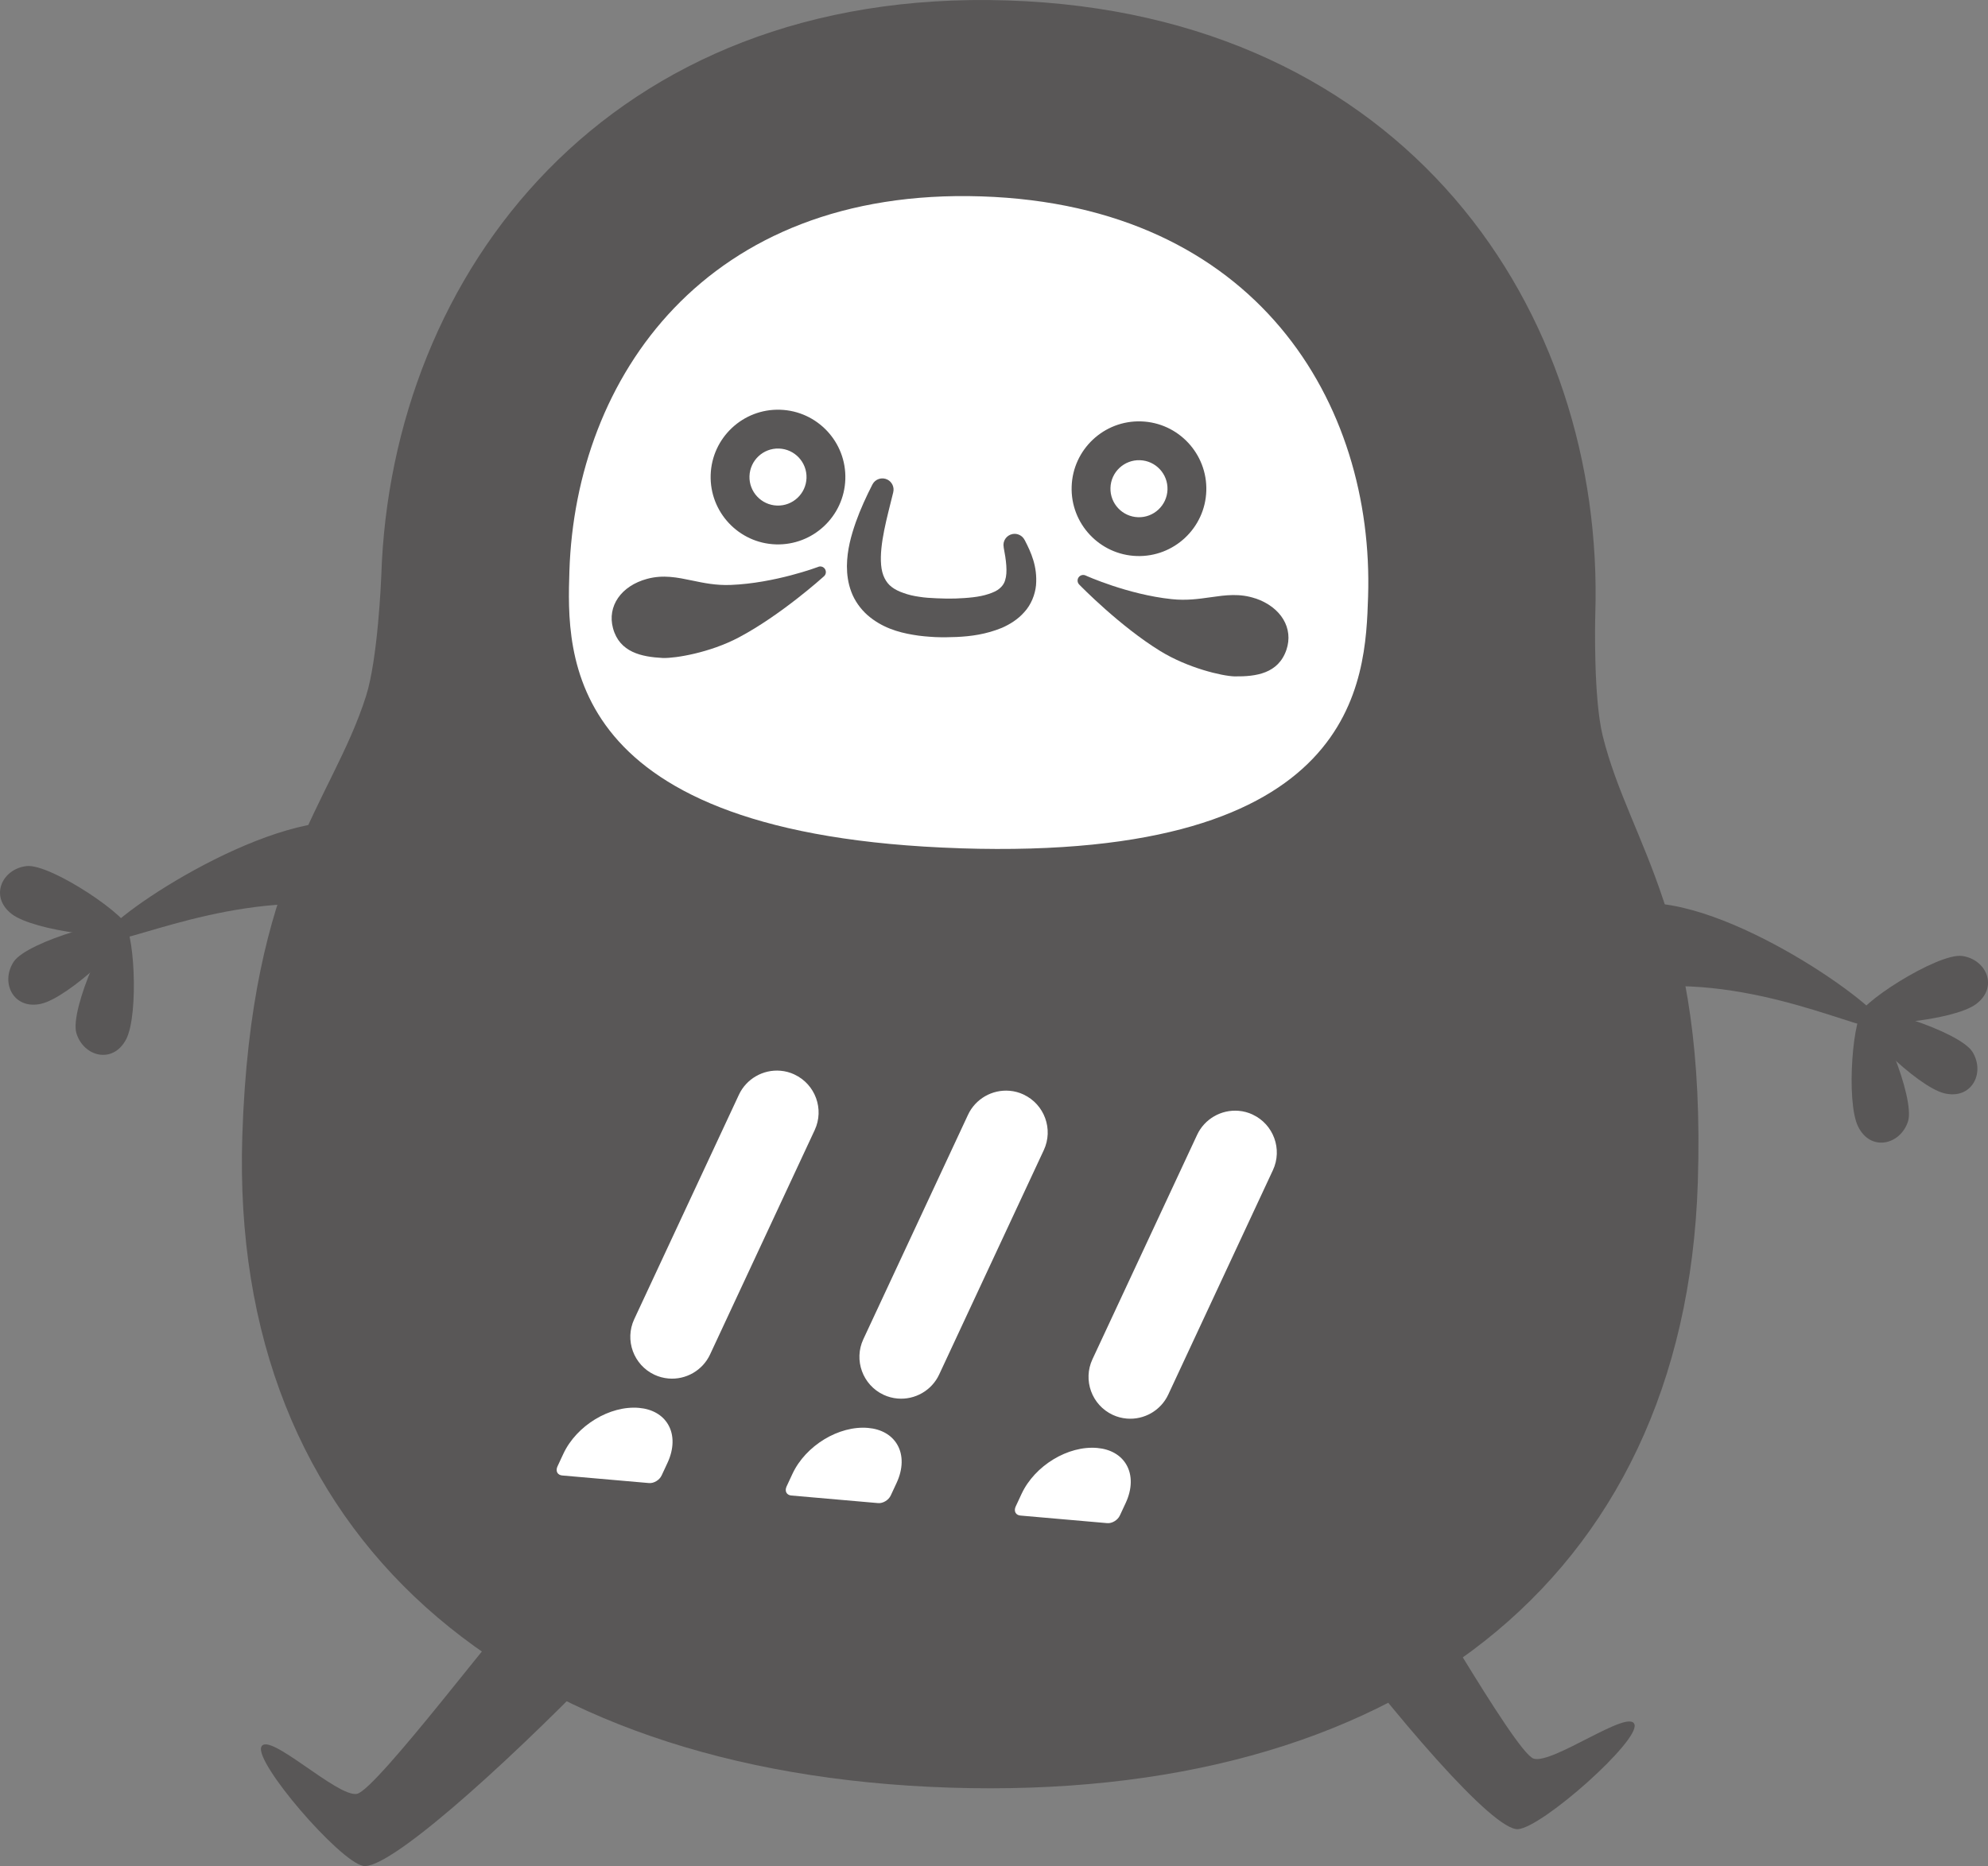 <?xml version="1.0" encoding="UTF-8"?><svg id="b" xmlns="http://www.w3.org/2000/svg" viewBox="0 0 499.89 469.31"><rect x="0" y="0" width="499.89" height="469.31" fill="#808080" stroke="none"/><defs><style>.d{fill:#595757;}.d,.e{stroke-width:0px;}.e{fill:#fff;}</style></defs><g id="c"><path class="d" d="m150.55,419.7c-24.88,25.64-53.22,50.89-59.29,49.56-6.07-1.33-27.33-26-25.54-29.95,1.8-3.95,19.09,12.71,24.01,11.85,4.92-.86,38.75-46.12,40.18-45.97s20.64,14.51,20.64,14.51Z"/><path class="d" d="m329.5,403.09c21.28,28.7,46.05,57.46,52.24,56.94,6.19-.52,30.52-22.17,29.26-26.32-1.26-4.15-20.6,10.08-25.36,8.58-4.76-1.5-32.34-50.83-33.77-50.87-1.43-.04-22.37,11.66-22.37,11.66Z"/><path class="d" d="m88.89,206.81c-22.39-2.76-63.25,25.02-62.94,29.11.31,4.09,27.83-10.72,57.02-8.37,21.87,1.76,25.61-18.31,5.92-20.74Z"/><path class="d" d="m32.41,232.62c-1.41-2.74-25.59,4.08-28.97,9.26-3.39,5.18-.13,12.08,6.82,10.59,6.95-1.49,23.55-17.1,22.15-19.84Z"/><path class="d" d="m32.35,234.06c1.2-2.84-19.57-16.98-25.71-16.24-6.14.74-9.34,7.67-3.72,12.03,5.61,4.36,28.24,7.05,29.44,4.21Z"/><path class="d" d="m30.74,231.7c-3-.69-13.32,22.22-11.53,28.14,1.79,5.92,9.17,7.86,12.49,1.58,3.32-6.29,2.04-29.04-.96-29.72Z"/><path class="d" d="m411.5,227.23c22.46-2.16,62.56,26.7,62.14,30.77-.42,4.08-27.53-11.46-56.77-9.88-21.91,1.18-25.11-18.99-5.37-20.89Z"/><path class="d" d="m467.28,254.53c1.48-2.7,25.47,4.76,28.71,10.03,3.25,5.27-.19,12.08-7.1,10.4-6.91-1.68-23.09-17.72-21.61-20.43Z"/><path class="d" d="m467.3,255.98c-1.12-2.87,20.01-16.45,26.14-15.55,6.12.9,9.13,7.91,3.4,12.13-5.73,4.21-28.42,6.3-29.54,3.43Z"/><path class="d" d="m468.98,253.65c3.02-.61,12.73,22.57,10.78,28.44-1.95,5.87-9.38,7.62-12.53,1.24-3.16-6.37-1.27-29.08,1.75-29.69Z"/><path class="d" d="m426.92,297.47c2.15-66.72-17.08-84.8-23.91-112.4-2.36-9.52-1.91-29.32-1.87-30.5C403.6,78.4,353.75,3.35,253.34.11,152.92-3.14,98.34,68.55,95.88,144.72c-.04,1.18-.87,20.97-3.83,30.31-8.61,27.1-28.96,43.91-31.12,110.63-3.26,101.07,66.96,160.35,177.89,163.93,110.93,3.58,184.83-51.05,188.1-152.11Z"/><path class="e" d="m241.45,213.34c-100.42-3.24-98.94-48.81-98.27-69.75,1.57-48.5,34.2-96.44,103.56-94.2,69.36,2.24,98.83,52.18,97.27,100.69-.68,20.95-2.14,66.51-102.56,63.27Z"/><path class="d" d="m195.08,136.91c-9.33-.3-16.68-8.14-16.38-17.48.3-9.34,8.14-16.69,17.48-16.38,9.34.3,16.69,8.14,16.38,17.48-.3,9.33-8.14,16.68-17.48,16.38Zm.78-24.1c-3.95-.13-7.27,2.98-7.4,6.94-.13,3.95,2.98,7.27,6.94,7.4,3.95.13,7.28-2.98,7.4-6.94.13-3.95-2.98-7.28-6.94-7.4Z"/><path class="d" d="m285.85,139.84c-9.34-.3-16.69-8.14-16.38-17.48.3-9.34,8.14-16.69,17.48-16.38,9.33.3,16.68,8.14,16.38,17.48-.3,9.33-8.14,16.68-17.48,16.38Zm.78-24.1c-3.95-.13-7.28,2.98-7.4,6.94-.13,3.95,2.98,7.27,6.94,7.4,3.95.13,7.27-2.98,7.4-6.94.13-3.95-2.98-7.28-6.94-7.4Z"/><path class="d" d="m205.75,142.57c-.11.04-10.89,4.1-21.97,4.54-3.72.15-6.79-.49-9.75-1.11-3.74-.78-7.26-1.51-11.31-.42-6.55,1.77-10.07,6.88-8.58,12.41,1.65,6.1,7.23,7.21,12.47,7.49.05,0,.1,0,.16,0,3.04.1,11.73-1.31,19.01-5.17,10.5-5.56,20.98-14.98,21.42-15.38.51-.46.61-1.21.26-1.79-.36-.59-1.08-.83-1.71-.58Z"/><path class="d" d="m315.71,150.52c-3.97-1.35-7.53-.85-11.31-.31-2.99.42-6.09.87-9.8.47-11.01-1.15-21.53-5.9-21.63-5.95-.61-.28-1.35-.09-1.75.47-.39.56-.33,1.32.14,1.8.41.43,10.26,10.51,20.38,16.73,7.02,4.32,15.59,6.28,18.64,6.38.06,0,.11,0,.16,0,5.25.06,10.89-.69,12.93-6.67,1.85-5.42-1.34-10.74-7.76-12.94Z"/><path class="d" d="m257.65,135.8c1.61,3.1,3.25,6.67,2.86,11.4-.22,2.31-1.24,4.92-2.96,6.76-1.68,1.9-3.71,3.1-5.64,3.95-3.94,1.61-7.69,2.12-11.34,2.29-1.83.08-3.6.1-5.41.03-1.83-.11-3.68-.24-5.57-.58-3.73-.62-7.87-1.82-11.46-4.95-1.76-1.56-3.24-3.63-4.06-5.84-.84-2.21-1.11-4.43-1.11-6.48.04-4.12,1.07-7.69,2.23-11.04,1.19-3.35,2.64-6.47,4.18-9.49.7-1.38,2.4-1.93,3.78-1.23,1.18.6,1.76,1.93,1.46,3.16v.02c-.79,3.25-1.65,6.44-2.27,9.54-.62,3.09-1.01,6.16-.78,8.75.11,1.29.41,2.42.86,3.31.45.89.99,1.6,1.78,2.21.78.61,1.81,1.13,3,1.53,1.17.44,2.52.75,3.94.95,1.4.23,2.91.32,4.42.38,1.54.07,3.12.1,4.64.06,3.03-.12,6.04-.34,8.37-1.14,1.16-.37,2.15-.83,2.77-1.38.63-.55,1.12-1.11,1.41-2.11.65-1.97.24-5.07-.37-8.22v-.07c-.31-1.53.69-3,2.22-3.3,1.25-.24,2.47.39,3.03,1.47Z"/><path class="e" d="m199.77,270.23c-1.11-.52-2.3-.84-3.51-.94-4.39-.38-8.6,2.04-10.46,6.04l-26.32,56.44c-2.45,5.25-.17,11.52,5.09,13.98,1.11.52,2.3.83,3.52.94,4.39.38,8.59-2.04,10.45-6.03l26.32-56.45c2.45-5.25.16-11.52-5.09-13.97Z"/><path class="e" d="m160.68,354.08c-7.34-.64-15.7,4.43-19.02,11.54l-1.48,3.18c-.27.58-.28,1.15-.03,1.59.23.39.66.64,1.21.69l21.85,1.91c1.2.1,2.62-.75,3.16-1.92l1.48-3.18c1.62-3.48,1.69-6.97.17-9.59-1.4-2.43-4.01-3.93-7.35-4.22Z"/><path class="e" d="m257.38,275.27c-1.11-.52-2.3-.84-3.51-.94-4.39-.38-8.6,2.04-10.46,6.04l-26.32,56.44c-2.45,5.25-.17,11.52,5.09,13.98,1.11.52,2.3.83,3.52.94,4.39.38,8.59-2.04,10.45-6.03l26.32-56.45c2.45-5.25.16-11.52-5.09-13.97Z"/><path class="e" d="m218.29,359.12c-7.34-.64-15.7,4.43-19.02,11.54l-1.48,3.18c-.27.58-.28,1.15-.03,1.59.23.39.66.64,1.21.69l21.85,1.91c1.2.1,2.62-.75,3.16-1.92l1.48-3.18c1.62-3.48,1.69-6.97.17-9.59-1.4-2.43-4.01-3.93-7.35-4.22Z"/><path class="e" d="m314.99,280.31c-1.11-.52-2.3-.84-3.51-.94-4.39-.38-8.6,2.04-10.46,6.04l-26.32,56.44c-2.45,5.25-.17,11.52,5.09,13.98,1.11.52,2.3.83,3.52.94,4.39.38,8.59-2.04,10.45-6.03l26.32-56.45c2.45-5.25.16-11.52-5.09-13.97Z"/><path class="e" d="m275.9,364.16c-7.34-.64-15.7,4.43-19.02,11.54l-1.48,3.18c-.27.58-.28,1.15-.03,1.59.23.39.66.64,1.21.69l21.85,1.91c1.2.1,2.62-.75,3.16-1.92l1.48-3.18c1.62-3.48,1.69-6.97.17-9.59-1.4-2.43-4.01-3.93-7.35-4.22Z"/></g></svg>